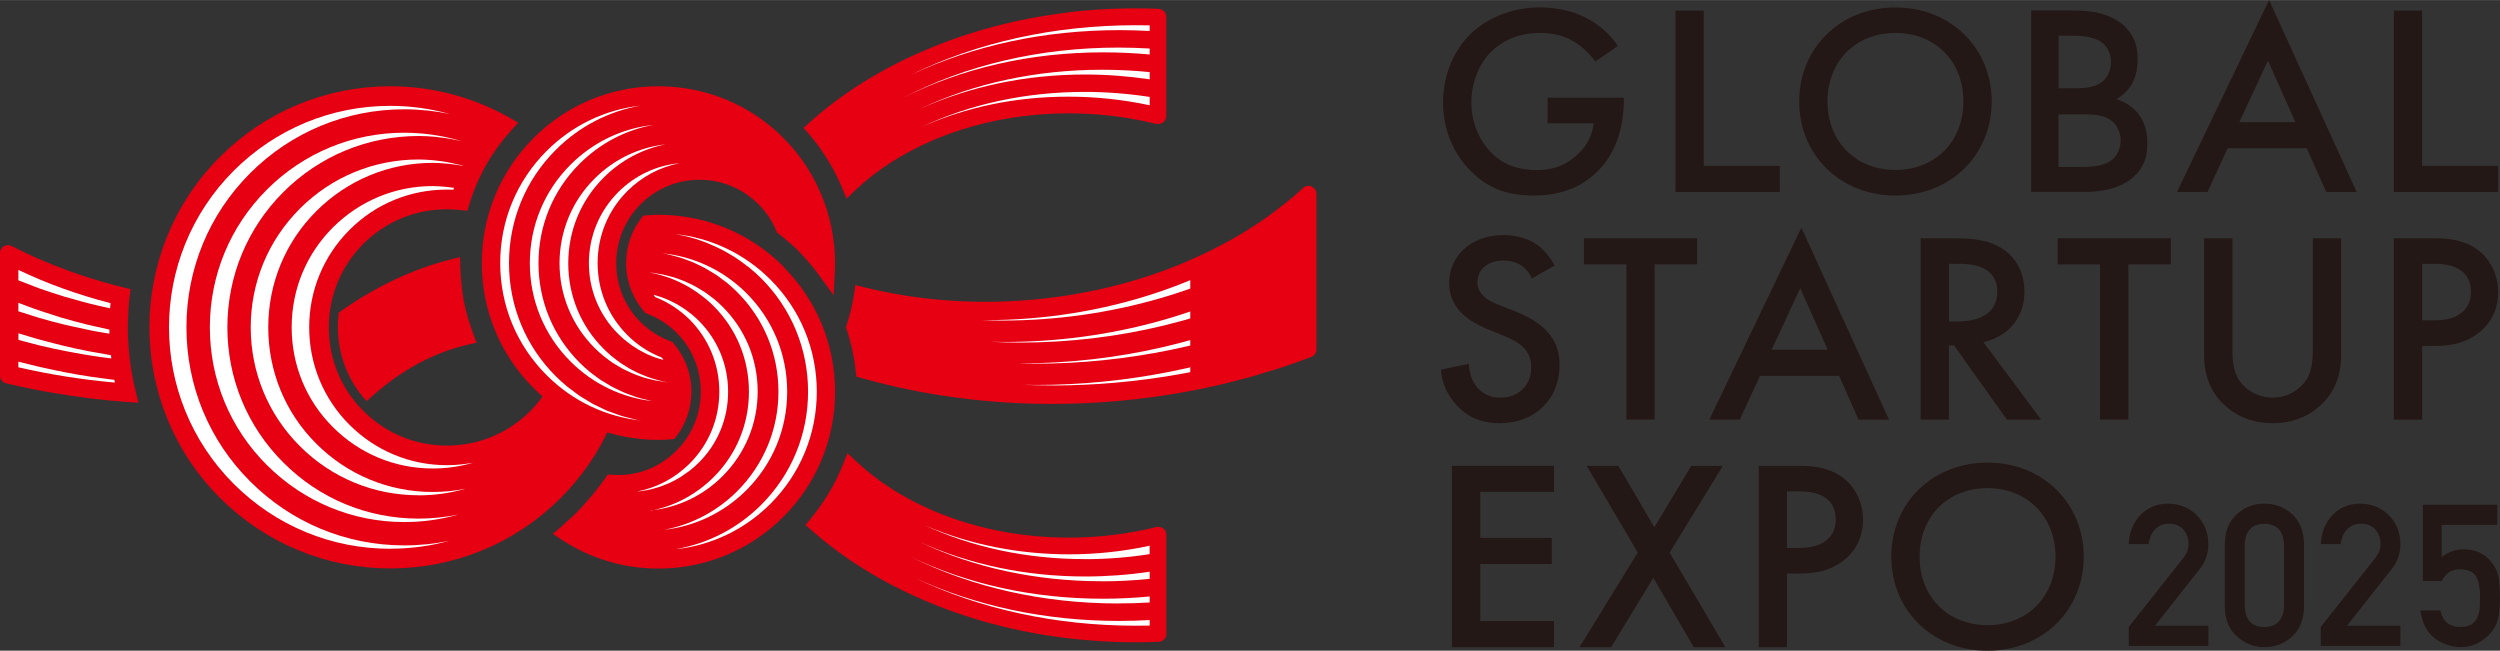 <?xml version="1.0" encoding="UTF-8"?>
<svg id="Layer_1" data-name="Layer 1" xmlns="http://www.w3.org/2000/svg" width="133.35mm" height="34.71mm" viewBox="0 0 378 98.38">
  <rect x="0" y="0" width="378" height="98.38" fill="#333333" stroke="none"/>
  <defs>
    <style>
      .cls-1 {
        fill: #231815;
      }

      .cls-2 {
        fill: #fff;
      }

      .cls-3 {
        fill: #e60012;
      }
    </style>
  </defs>
  <g>
    <path class="cls-3" d="M91.59,62.75c-.64-.23-1.28-.47-1.91-.75h-.01c-.6-.27-1.21-.56-1.79-.88-.6-.34-1.2-.68-1.78-1.07h-.01c-.59-.4-1.15-.82-1.71-1.27l-1.05-.83-.71,1.13c-.71,1.12-1.53,2.15-2.42,3.05-3.38,3.38-7.86,5.24-12.63,5.24s-9.26-1.86-12.63-5.24c-3.37-3.37-5.22-7.85-5.22-12.64s1.85-9.25,5.22-12.63c3.37-3.37,7.85-5.22,12.63-5.22.64,0,1.33.04,2.1.12l.99.11.29-.95c.38-1.23.78-2.31,1.22-3.31v-.03c.48-1.05.97-2.02,1.52-2.96h0c.46-.81,1.04-1.68,1.75-2.65h0c.57-.78,1.21-1.55,1.91-2.31l1.01-1.11-1.3-.74c-5.47-3.12-11.71-4.77-18.04-4.77-9.72,0-18.88,3.79-25.77,10.68-14.21,14.22-14.21,37.34,0,51.55,6.9,6.88,16.05,10.67,25.77,10.67s18.89-3.79,25.78-10.67c3.14-3.14,5.66-6.8,7.49-10.89l.53-1.18s-1.22-.44-1.22-.44Z"/>
    <path class="cls-3" d="M175.88,79.9c-.29-.23-.68-.31-1.03-.22-.79.2-1.6.37-2.4.54-.25.05-.51.1-.76.14-.57.11-1.14.2-1.71.29-.27.04-.54.08-.82.12-.59.08-1.18.15-1.77.21-.23.02-.47.05-.7.07-.76.07-1.52.12-2.28.16-8.09.41-16.23-.95-23.35-4.01-4.49-1.93-8.41-4.44-11.64-7.48l-1.28-1.21-.65,1.64c-.3.74-.64,1.51-1.02,2.28v.03c-.31.61-.68,1.29-1.17,2.11l-.02.03c-.45.75-.88,1.4-1.29,1.97l-.36.49c-.35.49-.71.96-1.09,1.41l-.74.9.87.77c4.84,4.28,10.6,7.86,17.1,10.64,7.58,3.25,15.9,5.27,24.49,6,0,0,.02,0,.03,0,1.19.1,2.38.19,3.58.24,1.23.06,2.47.09,3.71.09h0c1.2,0,2.41-.02,3.62-.07.64-.03,1.15-.56,1.15-1.2v-15c0-.37-.17-.72-.46-.95"/>
    <path class="cls-3" d="M198.35,28.19c-.44-.19-.95-.11-1.3.22h0c-.9.83-1.85,1.62-2.81,2.39-.21.17-.42.34-.64.5-.95.74-1.92,1.45-2.92,2.14-.19.13-.38.25-.58.38-.85.57-1.73,1.11-2.61,1.64-.29.17-.57.35-.87.51-1,.57-2.01,1.12-3.05,1.64-.36.18-.73.36-1.1.54-.83.4-1.66.78-2.51,1.15-.33.14-.65.3-.99.44-14.66,6.12-32.23,7.68-48.36,3.68l-1.28-.32c-.14,1.23-.36,2.46-.65,3.67-.02.09-.03.16-.05.25-.01.05-.03.1-.04.15-.19.77-.42,1.53-.67,2.28h0s-.01.04-.01.04l.12.37c.03.1.07.2.1.29l.12.39c.29.96.52,1.85.69,2.7v.05c.19.89.34,1.84.45,2.84l.09.81.78.22c9.24,2.61,19.01,3.91,28.84,3.91,6.64,0,13.31-.6,19.86-1.77,0,0,0,0,0,0,1.54-.28,3.07-.59,4.59-.93.12-.02.24-.05.35-.07,1.33-.3,2.65-.64,3.97-1,.3-.08.62-.15.92-.23.94-.26,1.86-.56,2.78-.84.68-.21,1.36-.39,2.03-.61.05-.02.09-.03.14-.05,1.53-.51,3.04-1.04,4.54-1.61.46-.18.77-.62.77-1.12v-23.51c0-.48-.28-.91-.72-1.1"/>
    <path class="cls-3" d="M71.58,50.53c-.33-.89-.61-1.7-.84-2.48-.24-.87-.45-1.71-.6-2.49h0c-.15-.77-.26-1.58-.37-2.56v-.08c-.1-.81-.14-1.62-.17-2.57l-.04-1.49-1.45.37c-5.66,1.44-11.18,4.03-16.43,7.71l-.43.3c-.02.15-.05.3-.07.45-.48,4.4.84,8.92,3.7,12.33.18.21.37.42.56.62l.91-.81c4.42-3.93,9.26-6.53,14.37-7.72l1.33-.31s-.48-1.28-.48-1.28Z"/>
    <path class="cls-3" d="M175.19,1.33c-4.66-.19-9.29,0-13.83.54v.03c-7.56.91-14.86,2.84-21.59,5.73-6.68,2.86-12.53,6.53-17.39,10.91l-.88.79.7.8c1.14,1.31,2.15,2.7,3.02,4.15.18.3.37.61.55.93.19.34.38.67.55,1.02.36.71.7,1.42,1.01,2.17l.67,1.62,1.27-1.21c3.19-3.05,7.16-5.61,11.79-7.61,7.61-3.26,16.38-4.58,24.99-3.89.17.01.33.03.5.04,2.8.25,5.58.71,8.3,1.39v-.03c.36.09.74,0,1.03-.22.29-.23.46-.58.46-.94V2.53c0-.64-.51-1.17-1.15-1.2"/>
    <path class="cls-3" d="M6.54,59.14c.46.09.93.16,1.39.24,3.76.65,7.56,1.14,11.36,1.4l1.65.11-.4-1.6c-.27-1.07-.51-2.24-.71-3.46h0c-.2-1.28-.33-2.45-.4-3.58v-.04c-.09-1.14-.12-2.37-.09-3.63.05-1.46.13-2.67.27-3.8l.13-1.07-1.05-.25c-1.87-.45-3.7-.98-5.5-1.55h0c-1.65-.53-3.26-1.11-4.84-1.74-.56-.22-1.13-.45-1.68-.68-.52-.22-1.05-.45-1.56-.68-1.09-.5-2.18-1.01-3.23-1.56-.04-.02-.09-.04-.13-.06-.38-.2-.82-.18-1.18.04-.36.22-.58.61-.58,1.03v18.52c0,.56.38,1.04.92,1.17h0c.14.04.29.06.43.1,1.08.25,2.17.49,3.26.71.64.13,1.29.25,1.93.38"/>
    <path class="cls-3" d="M118.47,40.3c-5.05-5.05-11.77-7.83-18.91-7.83-.52,0-1.02.03-1.54.07l-.75.05c-1.68,2.01-2.6,4.52-2.6,7.18,0,2.84,1.05,5.5,2.94,7.57l.06.02c1.72.63,3.32,1.64,4.61,2.92,2.37,2.38,3.68,5.55,3.68,8.93s-1.31,6.54-3.67,8.91c-2.51,2.5-5.86,3.89-9.45,3.67l-.94-.05-.38.55c-.6.87-1.26,1.69-1.77,2.32v.02c-.56.66-1.13,1.31-1.72,1.95l-.05.06c-.29.32-.59.64-.89.95-.01.01-.03.02-.04.04h-.02s-.61.59-.61.59l-1.26,1.12h.02c-.12.12-.24.24-.37.34l-1.21,1.04,1.33.88c4.33,2.85,9.38,4.36,14.61,4.36,7.14,0,13.86-2.78,18.91-7.83s7.81-11.75,7.81-18.9-2.78-13.86-7.81-18.9"/>
    <path class="cls-3" d="M118.47,20.87c-5.05-5.05-11.77-7.83-18.91-7.83s-13.86,2.78-18.89,7.83c-5.04,5.04-7.82,11.75-7.82,18.9,0,7.15,2.78,13.86,7.82,18.9,5.04,5.05,11.75,7.84,18.9,7.84.65,0,1.3-.04,1.93-.1l.46-.04c1.67-2.01,2.58-4.51,2.58-7.16,0-2.82-1.04-5.46-2.91-7.53l-.17-.06c-1.76-.64-3.31-1.62-4.61-2.92-2.37-2.37-3.67-5.54-3.67-8.91s1.31-6.54,3.67-8.91c2.39-2.39,5.55-3.7,8.91-3.7s6.54,1.31,8.93,3.71c1.14,1.13,2.04,2.46,2.67,3.97l.12.29.25.19c.71.55,1.34,1.08,1.93,1.6l.06.05c.37.33.73.66,1.04.98l.18.19c.14.15.27.29.41.44.49.53.96,1.06,1.41,1.62l.02.02c.45.54.87,1.09,1.27,1.66l1.99,2.73.18-3.38c.41-7.61-2.42-15.04-7.75-20.37"/>
    <path class="cls-2" d="M61.15,78.93c-7.85,0-15.24-3.07-20.81-8.63-5.55-5.53-8.61-12.93-8.61-20.81s3.06-15.26,8.61-20.81c5.55-5.56,12.95-8.62,20.81-8.62.83,0,1.71.04,2.69.13l.35.03c.81.08,1.62.2,2.5.37l.45.08c.82.17,1.63.37,2.41.6l.16.05c-.23-.05-.92-.19-.92-.19-.23-.05-.46-.1-.69-.14-.53-.09-1.07-.16-1.6-.22l-.3-.04c-.16-.02-.33-.04-.49-.06-.85-.07-1.64-.11-2.4-.11-7.73,0-14.99,3.01-20.46,8.47-5.46,5.46-8.47,12.73-8.47,20.46s3.01,15.01,8.47,20.45c5.44,5.46,12.71,8.47,20.45,8.47,2.04,0,4.05-.21,6-.62-2.62.75-5.35,1.14-8.15,1.14"/>
    <path class="cls-2" d="M63.3,74.88c-6.8,0-13.18-2.64-17.96-7.43-4.79-4.78-7.43-11.16-7.43-17.96s2.64-13.16,7.43-17.95c4.79-4.79,11.17-7.43,17.95-7.43.69,0,1.37.04,2.05.1.14.01.65.07.65.07.47.05.94.11,1.41.19.22.04.45.08.67.13.52.1.96.2,1.4.31.2.05.4.1.6.16,0,0,0,.01,0,.02-.67-.13-1.33-.23-1.97-.3l-.28-.03c-.98-.1-1.72-.14-2.39-.14-6.63,0-12.88,2.59-17.6,7.29-4.69,4.69-7.27,10.93-7.27,17.59s2.58,12.92,7.27,17.59c4.7,4.7,10.96,7.29,17.6,7.29,1.68,0,3.34-.16,4.96-.49-2.27.66-4.65,1-7.09,1"/>
    <path class="cls-2" d="M65.43,70.83c-5.7,0-11.07-2.22-15.1-6.26-4.02-4-6.23-9.36-6.23-15.09s2.21-11.07,6.23-15.09c4.05-4.04,9.41-6.26,15.1-6.26.56,0,1.12.04,1.69.09l.44.04c.36.04.72.08,1.09.14-.03.09-.07.19-.1.28-.33-.02-.66-.02-.98-.02-5.57,0-10.81,2.16-14.73,6.1-3.93,3.94-6.09,9.17-6.09,14.73s2.16,10.81,6.09,14.73c3.94,3.94,9.17,6.11,14.73,6.11,1.35,0,2.67-.13,3.97-.38-1.95.58-4,.88-6.1.88"/>
    <path class="cls-2" d="M59.02,82.97c-8.93,0-17.34-3.48-23.68-9.81-13.05-13.05-13.05-34.29,0-47.35,6.33-6.32,14.74-9.81,23.68-9.81,3.05,0,6.09.42,9.01,1.24-.29-.06-.59-.12-.89-.17l-.71-.13c-.32-.05-.64-.09-.97-.13,0,0-.62-.08-.78-.1-.39-.04-.79-.07-1.18-.09l-.58-.05c-.59-.03-1.18-.05-1.78-.05-8.8,0-17.08,3.43-23.31,9.65-6.22,6.22-9.64,14.49-9.64,23.31s3.42,17.11,9.64,23.31c6.23,6.23,14.51,9.67,23.31,9.67,2.34,0,4.65-.24,6.89-.72-2.9.81-5.93,1.22-9.03,1.22"/>
    <path class="cls-2" d="M96.44,74.29c2.94-.59,5.65-2.03,7.83-4.2,2.9-2.9,4.49-6.76,4.49-10.88s-1.59-7.98-4.49-10.9c-1.48-1.46-3.27-2.64-5.21-3.4-.09-.11-.17-.23-.25-.34h.03c.31.09.61.18.92.28l.27.09c.39.14.77.29,1.14.46l.31.15c.27.13.54.27.81.41l.31.18c.3.18.54.33.76.48l.38.26c.23.16.46.34.68.52l.31.25c.32.27.63.55.93.85,2.86,2.86,4.43,6.67,4.43,10.73s-1.57,7.87-4.43,10.71c-.43.43-.89.83-1.41,1.24-.09.07-.47.33-.47.33-.35.25-.7.5-1.06.72-.13.08-.27.15-.41.23l-.18.1c-.35.19-.7.37-1.06.53-.18.08-.36.15-.55.22-.46.18-.82.31-1.19.42-.23.07-.45.13-.68.19-.37.1-.75.17-1.13.24-.28.05-.5.08-.71.11-.12.01-.24.02-.36.04"/>
    <path class="cls-2" d="M98.37,77.21c1.8-.34,3.54-.95,5.16-1.82.55-.3,1.02-.58,1.48-.89.55-.37.99-.69,1.4-1.03l.26-.21c.42-.35.82-.71,1.21-1.1,3.46-3.44,5.36-8.04,5.36-12.95s-1.9-9.5-5.36-12.96c-.38-.38-.77-.73-1.18-1.07l-.39-.3c-.29-.23-.57-.45-.87-.66-.11-.08-.5-.33-.5-.33-.27-.18-.54-.35-.82-.52-.14-.08-.29-.16-.43-.23l-.15-.08c-.29-.15-.55-.29-.82-.42-.16-.07-.31-.14-.47-.21l-.14-.06c-.28-.12-.55-.23-.84-.34-.21-.08-.43-.15-.65-.22-.28-.09-.56-.18-.85-.26-.22-.06-.45-.11-.67-.17-.29-.07-.58-.13-.87-.18,0,0,.17.02.25.02.27.03.54.07.8.12l.34.06c.2.03.39.06.59.1.28.06.55.13.83.2l.36.1c.17.04.33.08.5.13.25.08.5.17.74.26l.42.16c.16.05.31.11.46.17.26.11.52.24.77.36l.37.18c.14.07.28.13.42.21.25.14.5.29.74.44l.38.23c.12.07.24.14.36.22.29.19.56.41.84.62l.3.22c.09.07.17.13.26.2.45.37.89.77,1.31,1.19,3.41,3.41,5.29,7.95,5.29,12.79s-1.88,9.37-5.29,12.79c-2.96,2.97-6.78,4.78-10.89,5.2"/>
    <path class="cls-2" d="M100.52,80.08c4.13-.79,7.93-2.8,10.97-5.84,4-4.02,6.21-9.35,6.21-15.02s-2.2-11.02-6.21-15.03c-.48-.48-1-.95-1.53-1.4-.11-.09-.22-.17-.34-.25l-.32-.24c-.33-.25-.65-.51-.99-.73-.15-.1-.3-.19-.45-.28l-.45-.27c-.28-.17-.56-.35-.84-.5-.18-.1-.36-.18-.54-.27l-.45-.22c-.28-.14-.55-.27-.84-.39-.21-.08-.42-.16-.63-.24l-.37-.14c-.3-.11-.6-.23-.91-.32-.21-.07-.43-.12-.65-.18l-.41-.11c-.3-.08-.6-.16-.91-.23-.24-.05-.47-.08-.71-.12l-.13-.02c4.86.46,9.37,2.57,12.86,6.06,3.96,3.97,6.14,9.25,6.14,14.88s-2.18,10.89-6.14,14.86c-3.37,3.37-7.69,5.46-12.37,6.01"/>
    <path class="cls-2" d="M102.33,83c4.82-.86,9.26-3.17,12.79-6.7,4.56-4.57,7.06-10.64,7.06-17.09s-2.51-12.54-7.06-17.11c-.57-.57-1.19-1.12-1.89-1.69-.11-.09-.22-.17-.34-.25l-.23-.17c-.48-.37-.97-.73-1.48-1.06-.15-.1-.3-.19-.45-.27l-.25-.15c-.48-.29-.96-.57-1.46-.82-.2-.11-.41-.2-.62-.3l-.19-.09c-.48-.22-.96-.43-1.45-.63-.3-.12-.61-.22-.91-.33-.47-.16-.95-.31-1.44-.44-.33-.09-.66-.17-.99-.25-.49-.11-.98-.2-1.47-.28-.02,0-.04,0-.06,0,5.52.53,10.64,2.94,14.61,6.91,4.51,4.51,7,10.53,7,16.94s-2.49,12.42-7,16.94c-3.87,3.87-8.82,6.25-14.17,6.86"/>
    <path class="cls-2" d="M97.18,63.61c-5.5-.54-10.6-2.94-14.54-6.9-4.52-4.51-7.01-10.53-7.01-16.94s2.49-12.42,7.01-16.94c3.86-3.87,8.81-6.25,14.17-6.86-4.82.86-9.26,3.16-12.79,6.7-4.56,4.56-7.06,10.63-7.06,17.11s2.51,12.54,7.06,17.09c.56.56,1.16,1.1,1.78,1.61.13.11.26.2.4.3l.25.18.21.16c.34.26.69.53,1.04.77.17.11.34.21.52.32l.6.36c.3.18.6.37.91.54.18.1.37.18.56.27l.65.31c.3.15.6.3.92.43.21.09.42.16.64.23l.68.25c.29.11.59.22.89.31.24.07.48.13.72.19l.68.17c.29.08.59.16.88.22.24.05.48.08.72.11,0,0,.13.02.13.02Z"/>
    <path class="cls-2" d="M98.86,60.67c-4.77-.5-9.18-2.6-12.61-6.03-3.96-3.96-6.14-9.24-6.14-14.86s2.18-10.92,6.14-14.87c3.41-3.42,7.8-5.51,12.53-6.03-4.2.77-8.07,2.79-11.15,5.88-4.01,4-6.21,9.34-6.21,15.03s2.2,11.01,6.21,15.03c.49.48,1,.95,1.54,1.4.11.09.23.18.34.26l.39.29c.3.23.6.46.92.67.15.1.3.19.46.28l.46.28c.27.17.55.34.83.49.18.1.35.18.53.26l.48.23c.27.13.54.27.82.38.2.09.41.16.62.24l.41.15c.29.11.58.22.87.31.22.07.44.12.66.18l.44.11c.29.08.58.15.87.22.2.04.39.07.59.11"/>
    <path class="cls-2" d="M100.66,57.76c-.29-.03-.57-.08-.85-.13l-.33-.05c-.18-.03-.36-.06-.54-.09-.26-.05-.52-.12-.78-.19l-.38-.1c-.17-.04-.34-.09-.51-.14-.25-.08-.49-.17-.74-.26l-.42-.16c-.15-.06-.31-.11-.46-.18-.25-.11-.49-.22-.73-.34l-.42-.2c-.14-.07-.28-.13-.41-.2-.24-.13-.47-.28-.71-.42l-.42-.25c-.12-.07-.24-.14-.36-.22-.29-.19-.56-.41-.84-.62l-.3-.23c-.09-.07-.18-.13-.26-.2-.45-.37-.89-.77-1.31-1.19-3.41-3.42-5.29-7.96-5.29-12.79s1.88-9.39,5.29-12.79c2.93-2.93,6.69-4.73,10.75-5.19-3.52.7-6.76,2.42-9.36,5.02-3.46,3.46-5.36,8.06-5.36,12.96s1.9,9.51,5.36,12.95c.38.38.78.74,1.18,1.08.09.07.42.33.42.33.27.22.55.44.84.64.12.08.24.16.37.24l.16.1c.28.19.54.35.8.51.14.08.29.16.44.24l.14.07c.3.16.55.29.81.41.16.08.32.15.49.21l.14.06c.27.11.54.23.82.33.2.07.41.14.61.21.33.11.6.19.89.27.22.06.46.12.69.17.29.07.57.13.86.18.01,0,.03,0,.04,0-.09,0-.18-.02-.27-.02"/>
    <path class="cls-2" d="M100.3,54.42c-.33-.09-.65-.19-.97-.29l-.22-.07c-.39-.14-.77-.29-1.15-.46l-.31-.15c-.27-.13-.53-.26-.8-.41l-.34-.2c-.28-.16-.51-.31-.73-.46-.13-.08-.25-.17-.38-.26-.23-.17-.46-.34-.68-.52l-.31-.25c-.32-.27-.63-.56-.94-.86-2.86-2.85-4.43-6.65-4.43-10.71s1.58-7.87,4.43-10.73c2.52-2.52,5.77-4.05,9.26-4.38-2.96.59-5.69,2.03-7.88,4.22-2.9,2.9-4.49,6.76-4.49,10.88s1.59,7.98,4.49,10.88c1.48,1.49,3.24,2.63,5.21,3.41.09.12.18.24.26.36,0,0-.04-.01-.04-.01Z"/>
    <path class="cls-2" d="M139.41,19.16c7.28-3.43,15.69-5.27,24.58-5.27,3.28,0,6.59.26,9.84.76v1.26c-4.02-.86-8.15-1.3-12.29-1.3-7.95,0-15.5,1.58-22.12,4.55"/>
    <path class="cls-2" d="M139.2,16.41c8.11-3.83,17.51-5.87,27.46-5.87,2.38,0,4.79.12,7.17.36v1.09c-3.23-.48-6.52-.73-9.78-.73-8.89,0-17.38,1.79-24.85,5.15"/>
    <path class="cls-2" d="M136.52,14.8c9.44-4.94,20.65-7.61,32.56-7.61,1.58,0,3.18.05,4.75.14v.9c-2.31-.21-4.66-.32-6.97-.32-11.06,0-21.48,2.4-30.34,6.89"/>
    <path class="cls-2" d="M137.78,11.28c9.96-4.87,21.6-7.47,33.94-7.47.7,0,1.4,0,2.11.02v.85c-1.51-.08-3.04-.13-4.54-.13-11.39,0-22.17,2.34-31.5,6.73"/>
    <path class="cls-2" d="M163.99,84.53c-8.8,0-17.14-1.81-24.38-5.21.15.07.3.13.45.2,6.54,2.8,13.99,4.29,21.56,4.29,4.13,0,8.23-.44,12.2-1.3v1.27c-3.24.51-6.55.76-9.83.76"/>
    <path class="cls-2" d="M166.61,87.88c-9.96,0-19.38-2.06-27.51-5.92,7.5,3.39,16.03,5.2,24.97,5.2h0c3.26,0,6.54-.24,9.76-.72v1.08c-2.39.24-4.82.37-7.22.37h0Z"/>
    <path class="cls-2" d="M169.08,91.24c-11.4,0-22.17-2.46-31.38-7.06,8.57,4.13,18.54,6.34,29.04,6.34h0c2.35,0,4.73-.11,7.09-.34v.91c-1.58.1-3.17.14-4.75.14"/>
    <path class="cls-2" d="M171.73,94.6c-12.14,0-23.62-2.53-33.5-7.27,9.2,4.27,19.81,6.55,30.98,6.55,1.53,0,3.09-.05,4.62-.13v.83c-.7.02-1.4.02-2.1.02"/>
    <path class="cls-2" d="M159.1,58.27c-1.51,0-3.01-.03-4.5-.09.69.01,1.39.02,2.08.02,13.58,0,27.26-2.73,39.6-7.91v1.42c-11.59,4.3-24.44,6.57-37.19,6.57"/>
    <path class="cls-2" d="M156.62,54.98c-.91,0-1.83-.01-2.74-.04h.36c14.75,0,29.27-3.39,42.05-9.82v1.71c-12.3,5.33-26.01,8.15-39.66,8.15"/>
    <path class="cls-2" d="M154.28,51.79c-1.55,0-3.09-.04-4.63-.12.71.02,1.42.03,2.13.03,16.13,0,31.5-4.26,44.51-12.31v2.17c-12.66,6.69-27.18,10.23-42.01,10.23"/>
    <path class="cls-2" d="M151.64,48.46c-1.1,0-2.19-.02-3.28-.06.22,0,.43,0,.65,0,17.84,0,35.02-5.7,47.28-15.67v2.88c-12.7,8.29-28.55,12.85-44.65,12.85"/>
    <path class="cls-2" d="M15.03,53.95c-.32-.04-.64-.09-.96-.14-1.04-.16-2.09-.34-3.12-.54,0,0-.76-.13-.94-.17-1.35-.26-2.68-.56-4.02-.87l-.95-.25c-.75-.19-1.5-.38-2.25-.59v-1c.18.05,1.53.46,1.53.46.34.1.68.21,1.03.31.98.28,1.97.54,2.97.79,0,0,.85.22,1.05.27,1.36.33,2.73.63,4.08.89.17.03,1.25.22,1.25.22.69.13,1.38.25,2.08.37.02.16.03.32.05.49-.45-.06-1.78-.23-1.78-.23"/>
    <path class="cls-2" d="M16.56,50.45c-.45-.07-.91-.15-1.36-.23l-.47-.08c-.32-.06-.64-.11-.95-.18-1-.2-1.98-.42-2.97-.64l-1.02-.23c-1.31-.32-2.6-.66-3.88-1.04-.19-.05-.99-.31-.99-.31-.72-.22-1.43-.44-2.14-.68v-1.27c.15.06,1.43.53,1.43.53.34.13.69.25,1.04.38.97.34,1.95.66,2.94.97l.44.14c.2.07.4.13.59.19,1.36.4,2.72.77,4.06,1.1.16.04,1.08.24,1.08.24.72.17,1.45.34,2.18.49,0,.2,0,.41,0,.61"/>
    <path class="cls-2" d="M16.65,46.61c-.47-.1-.94-.2-1.4-.31l-.44-.1c-.33-.08-.67-.15-1.01-.24-1.02-.25-2.03-.54-3.04-.83,0,0-.74-.2-.91-.25-1.31-.4-2.63-.83-3.91-1.28-.15-.05-.83-.32-.83-.32-.78-.29-1.56-.59-2.33-.9v-1.57c4.37,2.08,9.05,3.77,13.93,5.02-.02.25-.04.51-.06.77"/>
    <path class="cls-2" d="M17.38,57.84c-4.91-.43-9.81-1.21-14.6-2.31v-.85c.22.05,1.62.4,1.62.4.39.1.78.2,1.16.29.98.23,1.96.44,2.95.64,0,0,.96.21,1.19.25,1.37.27,2.75.5,4.13.71.23.03,1.57.21,1.57.21.63.09,1.26.18,1.89.25.02.13.05.26.08.39"/>
    <polygon class="cls-3" points="179.97 58.07 179.97 41.12 197.59 30.01 198.28 53.19 179.97 58.07"/>
  </g>
  <g>
    <path class="cls-1" d="M231.86,29.56c3.19,0,6.63-.74,9.52-3.49,2.73-2.59,4.15-6.41,4.15-11.1v-.2h-11.53v3.86h6.96c-.17,1.56-.8,3.17-2.35,4.65-1.8,1.73-3.82,2.43-6.25,2.43-2.69,0-5.08-.74-7-2.76-1.85-1.93-2.89-4.68-2.89-7.44,0-2.96,1.13-5.88,2.98-7.69,1.38-1.36,3.73-2.84,7.38-2.84,1.72,0,3.4.29,4.95,1.19,1.34.74,2.6,1.97,3.44,3.12l3.4-2.34c-.8-1.23-2.22-2.84-4.53-4.11-2.18-1.19-4.78-1.73-7.3-1.73-4.32,0-8.14,1.73-10.53,4.11-2.31,2.26-4.07,5.96-4.07,10.24,0,3.95,1.43,7.6,4.15,10.36,2.56,2.59,5.45,3.74,9.52,3.74Z"/>
    <polygon class="cls-1" points="269.1 25.08 257.61 25.08 257.61 1.6 253.33 1.6 253.33 29.02 269.1 29.02 269.1 25.08"/>
    <path class="cls-1" d="M286.59,29.56c8.39,0,14.55-6.16,14.55-14.22s-6.16-14.22-14.55-14.22-14.55,6.17-14.55,14.22,6.16,14.22,14.55,14.22ZM286.59,4.97c6,0,10.28,4.28,10.28,10.36s-4.28,10.36-10.28,10.36-10.27-4.27-10.27-10.36,4.28-10.36,10.27-10.36Z"/>
    <path class="cls-1" d="M336.83,22.4h11.95l2.94,6.62h4.61l-13.25-29.02-13.92,29.02h4.61l3.06-6.62ZM342.91,9.17l4.15,9.29h-8.47l4.32-9.29Z"/>
    <polygon class="cls-1" points="377.72 25.08 366.22 25.08 366.22 1.6 361.95 1.6 361.95 29.02 377.72 29.02 377.72 25.08"/>
    <path class="cls-1" d="M229.22,47.12l-2.81-1.11c-2.73-1.07-3.02-2.51-3.02-3.33,0-1.77,1.34-3.29,3.94-3.29,1.22,0,2.14.29,3.02.99.63.54,1.01,1.11,1.26,1.73l3.44-1.97c-.59-1.15-1.38-2.1-2.14-2.75-.88-.74-2.6-1.85-5.62-1.85-5.24,0-8.18,3.53-8.18,7.23,0,4.11,3.4,6,5.71,6.95l2.68,1.11c1.85.74,4.03,1.89,4.03,4.69s-2.01,4.6-4.61,4.6c-1.68,0-2.85-.66-3.65-1.64-.67-.86-1.17-2.14-1.17-3.49l-4.24.9c.17,1.89.84,3.7,2.35,5.34,1.43,1.56,3.35,2.75,6.58,2.75,5.24,0,9.02-3.57,9.02-8.8,0-3.12-1.43-6-6.59-8.06Z"/>
    <polygon class="cls-1" points="250.18 63.44 250.18 39.97 256.6 39.97 256.6 36.02 239.49 36.02 239.49 39.97 245.91 39.97 245.91 63.44 250.18 63.44"/>
    <path class="cls-1" d="M258.45,63.44h4.61l3.06-6.62h11.95l2.94,6.62h4.61l-13.25-29.02-13.92,29.02ZM267.88,52.87l4.32-9.29,4.15,9.29h-8.47Z"/>
    <path class="cls-1" d="M290.4,36.02v27.42h4.28v-11.22h.76l8.01,11.22h5.16l-8.72-11.72c3.73-.82,6.21-3.7,6.21-7.65,0-1.19-.25-4.44-3.31-6.45-1.8-1.19-3.98-1.6-7.38-1.6h-4.99ZM301.98,44.12c0,4.36-4.78,4.48-5.95,4.48h-1.34v-8.72h1.47c2.1,0,5.83.37,5.83,4.23Z"/>
    <polygon class="cls-1" points="328.23 36.02 311.12 36.02 311.12 39.97 317.53 39.97 317.53 63.44 321.81 63.44 321.81 39.97 328.23 39.97 328.23 36.02"/>
    <path class="cls-1" d="M351.38,60.77c2.14-2.3,2.6-4.93,2.6-7.11v-17.64h-4.28v16.53c0,1.48-.04,3.29-.88,4.73-.84,1.4-2.73,2.84-5.2,2.84s-4.36-1.44-5.2-2.84c-.84-1.44-.88-3.25-.88-4.73v-16.53h-4.28v17.64c0,2.18.46,4.81,2.6,7.11,1.47,1.56,3.94,3.21,7.76,3.21s6.29-1.64,7.76-3.21Z"/>
    <path class="cls-1" d="M366.22,52.3h1.93c2.05,0,4.61-.29,6.84-2.14,2.31-1.93,2.73-4.4,2.73-6,0-2.51-1.13-5.14-3.48-6.66-2.01-1.32-4.4-1.48-6.13-1.48h-6.16v27.42h4.28v-11.14ZM366.22,39.88h1.89c4.87,0,5.5,2.71,5.5,4.23,0,2.55-1.76,4.32-5.45,4.32h-1.93v-8.55Z"/>
    <polygon class="cls-1" points="219.53 97.85 234.96 97.85 234.96 93.9 223.81 93.9 223.81 85.27 234.63 85.27 234.63 81.32 223.81 81.32 223.81 74.37 234.96 74.37 234.96 70.43 219.53 70.43 219.53 97.85"/>
    <polygon class="cls-1" points="260.5 70.43 255.72 70.43 250.14 79.72 244.69 70.43 239.91 70.43 247.63 83.54 238.82 97.85 243.6 97.85 249.98 87.37 256.1 97.85 260.88 97.85 252.45 83.54 260.5 70.43"/>
    <path class="cls-1" d="M278.2,71.91c-2.01-1.32-4.4-1.48-6.12-1.48h-6.16v27.42h4.28v-11.14h1.93c2.05,0,4.61-.29,6.83-2.14,2.31-1.93,2.73-4.4,2.73-6,0-2.51-1.13-5.14-3.48-6.66ZM272.12,82.84h-1.93v-8.55h1.89c4.87,0,5.49,2.71,5.49,4.23,0,2.55-1.76,4.32-5.45,4.32Z"/>
    <path class="cls-1" d="M300.51,69.94c-8.39,0-14.55,6.17-14.55,14.22s6.16,14.22,14.55,14.22,14.55-6.16,14.55-14.22-6.17-14.22-14.55-14.22ZM300.51,94.52c-5.99,0-10.27-4.27-10.27-10.36s4.28-10.36,10.27-10.36,10.28,4.28,10.28,10.36-4.28,10.36-10.28,10.36Z"/>
    <path class="cls-1" d="M322.91,26.45c1.29-1.35,1.77-2.85,1.77-4.76,0-1.62-.32-3.46-1.77-4.96-.22-.23-.46-.42-.69-.6-.06-.05-.12-.09-.18-.13-.22-.16-.44-.3-.66-.42,0,0-.02-.01-.03-.02-.23-.13-.45-.23-.67-.32-.05-.02-.09-.04-.14-.06-.2-.08-.38-.15-.54-.2,0,0,0,0,0,0,.21-.12.43-.26.64-.42.05-.03.09-.07.14-.1.23-.17.45-.36.66-.58,1.46-1.5,1.77-3.33,1.77-4.96,0-1.91-.48-3.41-1.77-4.76-2.15-2.22-5.51-2.57-7.57-2.57h-6.76v13.22h0v14.2h8.22c2.06,0,5.42-.35,7.57-2.57ZM311.25,5.4h2.51c1.17,0,3.04.2,4.09,1.04.81.63,1.34,1.74,1.34,2.93,0,1.07-.41,2.1-1.1,2.78-1.13,1.07-2.79,1.19-4.25,1.19h-2.58v-7.93ZM311.25,25.22v-7.93h4.04c1.46,0,3.12.12,4.25,1.19.69.68,1.1,1.71,1.1,2.78,0,1.19-.53,2.3-1.34,2.93h0c-1.05.84-2.91,1.04-4.09,1.04h-3.97Z"/>
    <path class="cls-1" d="M333.9,82.25c-.02-1.76-.6-3.21-1.75-4.35-1.13-1.15-2.6-1.74-4.42-1.76-1.62.02-2.99.6-4.1,1.73-1.1,1.16-1.69,2.63-1.77,4.4h3.02c.11-.98.44-1.74,1.02-2.28.55-.54,1.24-.81,2.08-.81.94.02,1.66.33,2.18.92.49.6.74,1.3.74,2.1,0,.3-.04.63-.12.97-.12.36-.33.75-.65,1.17l-8.26,10.45v2.87h12.04v-3.05h-8.07l6.79-8.62c.85-1.1,1.27-2.35,1.27-3.75Z"/>
    <path class="cls-1" d="M342.37,76.14c-1.59,0-2.97.53-4.11,1.58-1.23,1.06-1.85,2.58-1.87,4.55v9.44c.02,1.96.64,3.47,1.87,4.53,1.15,1.05,2.52,1.59,4.11,1.61,1.64-.02,3.04-.56,4.19-1.61,1.17-1.06,1.77-2.58,1.81-4.54v-9.42c-.04-1.97-.64-3.49-1.81-4.55-1.15-1.05-2.55-1.58-4.19-1.58ZM345.35,91.53c-.06,2.16-1.05,3.25-2.98,3.27-1.94-.02-2.93-1.11-2.97-3.27v-9.07c.04-2.14,1.03-3.23,2.97-3.27,1.93.04,2.92,1.13,2.98,3.27v9.07Z"/>
    <path class="cls-1" d="M362.94,82.25c-.02-1.76-.6-3.21-1.75-4.35-1.13-1.15-2.6-1.74-4.42-1.76-1.62.02-2.99.6-4.1,1.73-1.1,1.16-1.69,2.63-1.77,4.4h3.01c.11-.98.44-1.74,1.02-2.28.55-.54,1.24-.81,2.08-.81.94.02,1.66.33,2.18.92.49.6.74,1.3.74,2.1,0,.3-.04.63-.12.97-.12.36-.34.75-.65,1.17l-8.26,10.45v2.87h12.04v-3.05h-8.07l6.79-8.62c.85-1.1,1.28-2.35,1.28-3.75Z"/>
    <path class="cls-1" d="M377.91,88.18c-.06-.61-.15-1.12-.29-1.54-.26-.77-.68-1.45-1.27-2.04-.4-.44-.92-.81-1.55-1.11-.68-.27-1.42-.42-2.24-.44-1.27,0-2.39.39-3.38,1.17v-4.87h8.41v-3.05h-11.25v11.54h2.84c.36-.66.77-1.12,1.22-1.38.45-.25.96-.38,1.51-.38.62,0,1.14.09,1.55.26.42.22.73.5.95.87.4.76.59,1.76.57,2.98,0,.5-.01,1.01-.03,1.54-.04.54-.14,1.04-.32,1.5-.16.46-.45.83-.87,1.12-.43.29-1.01.44-1.74.44-1.69-.02-2.7-.85-3.03-2.49h-3.03c.29,1.96,1.04,3.38,2.24,4.25,1.19.86,2.5,1.29,3.92,1.29,1.06-.02,1.98-.27,2.75-.74.79-.46,1.39-.96,1.81-1.52.47-.57.81-1.21,1.01-1.95.19-.74.29-1.81.29-3.19,0-.9-.03-1.66-.09-2.27Z"/>
  </g>
</svg>